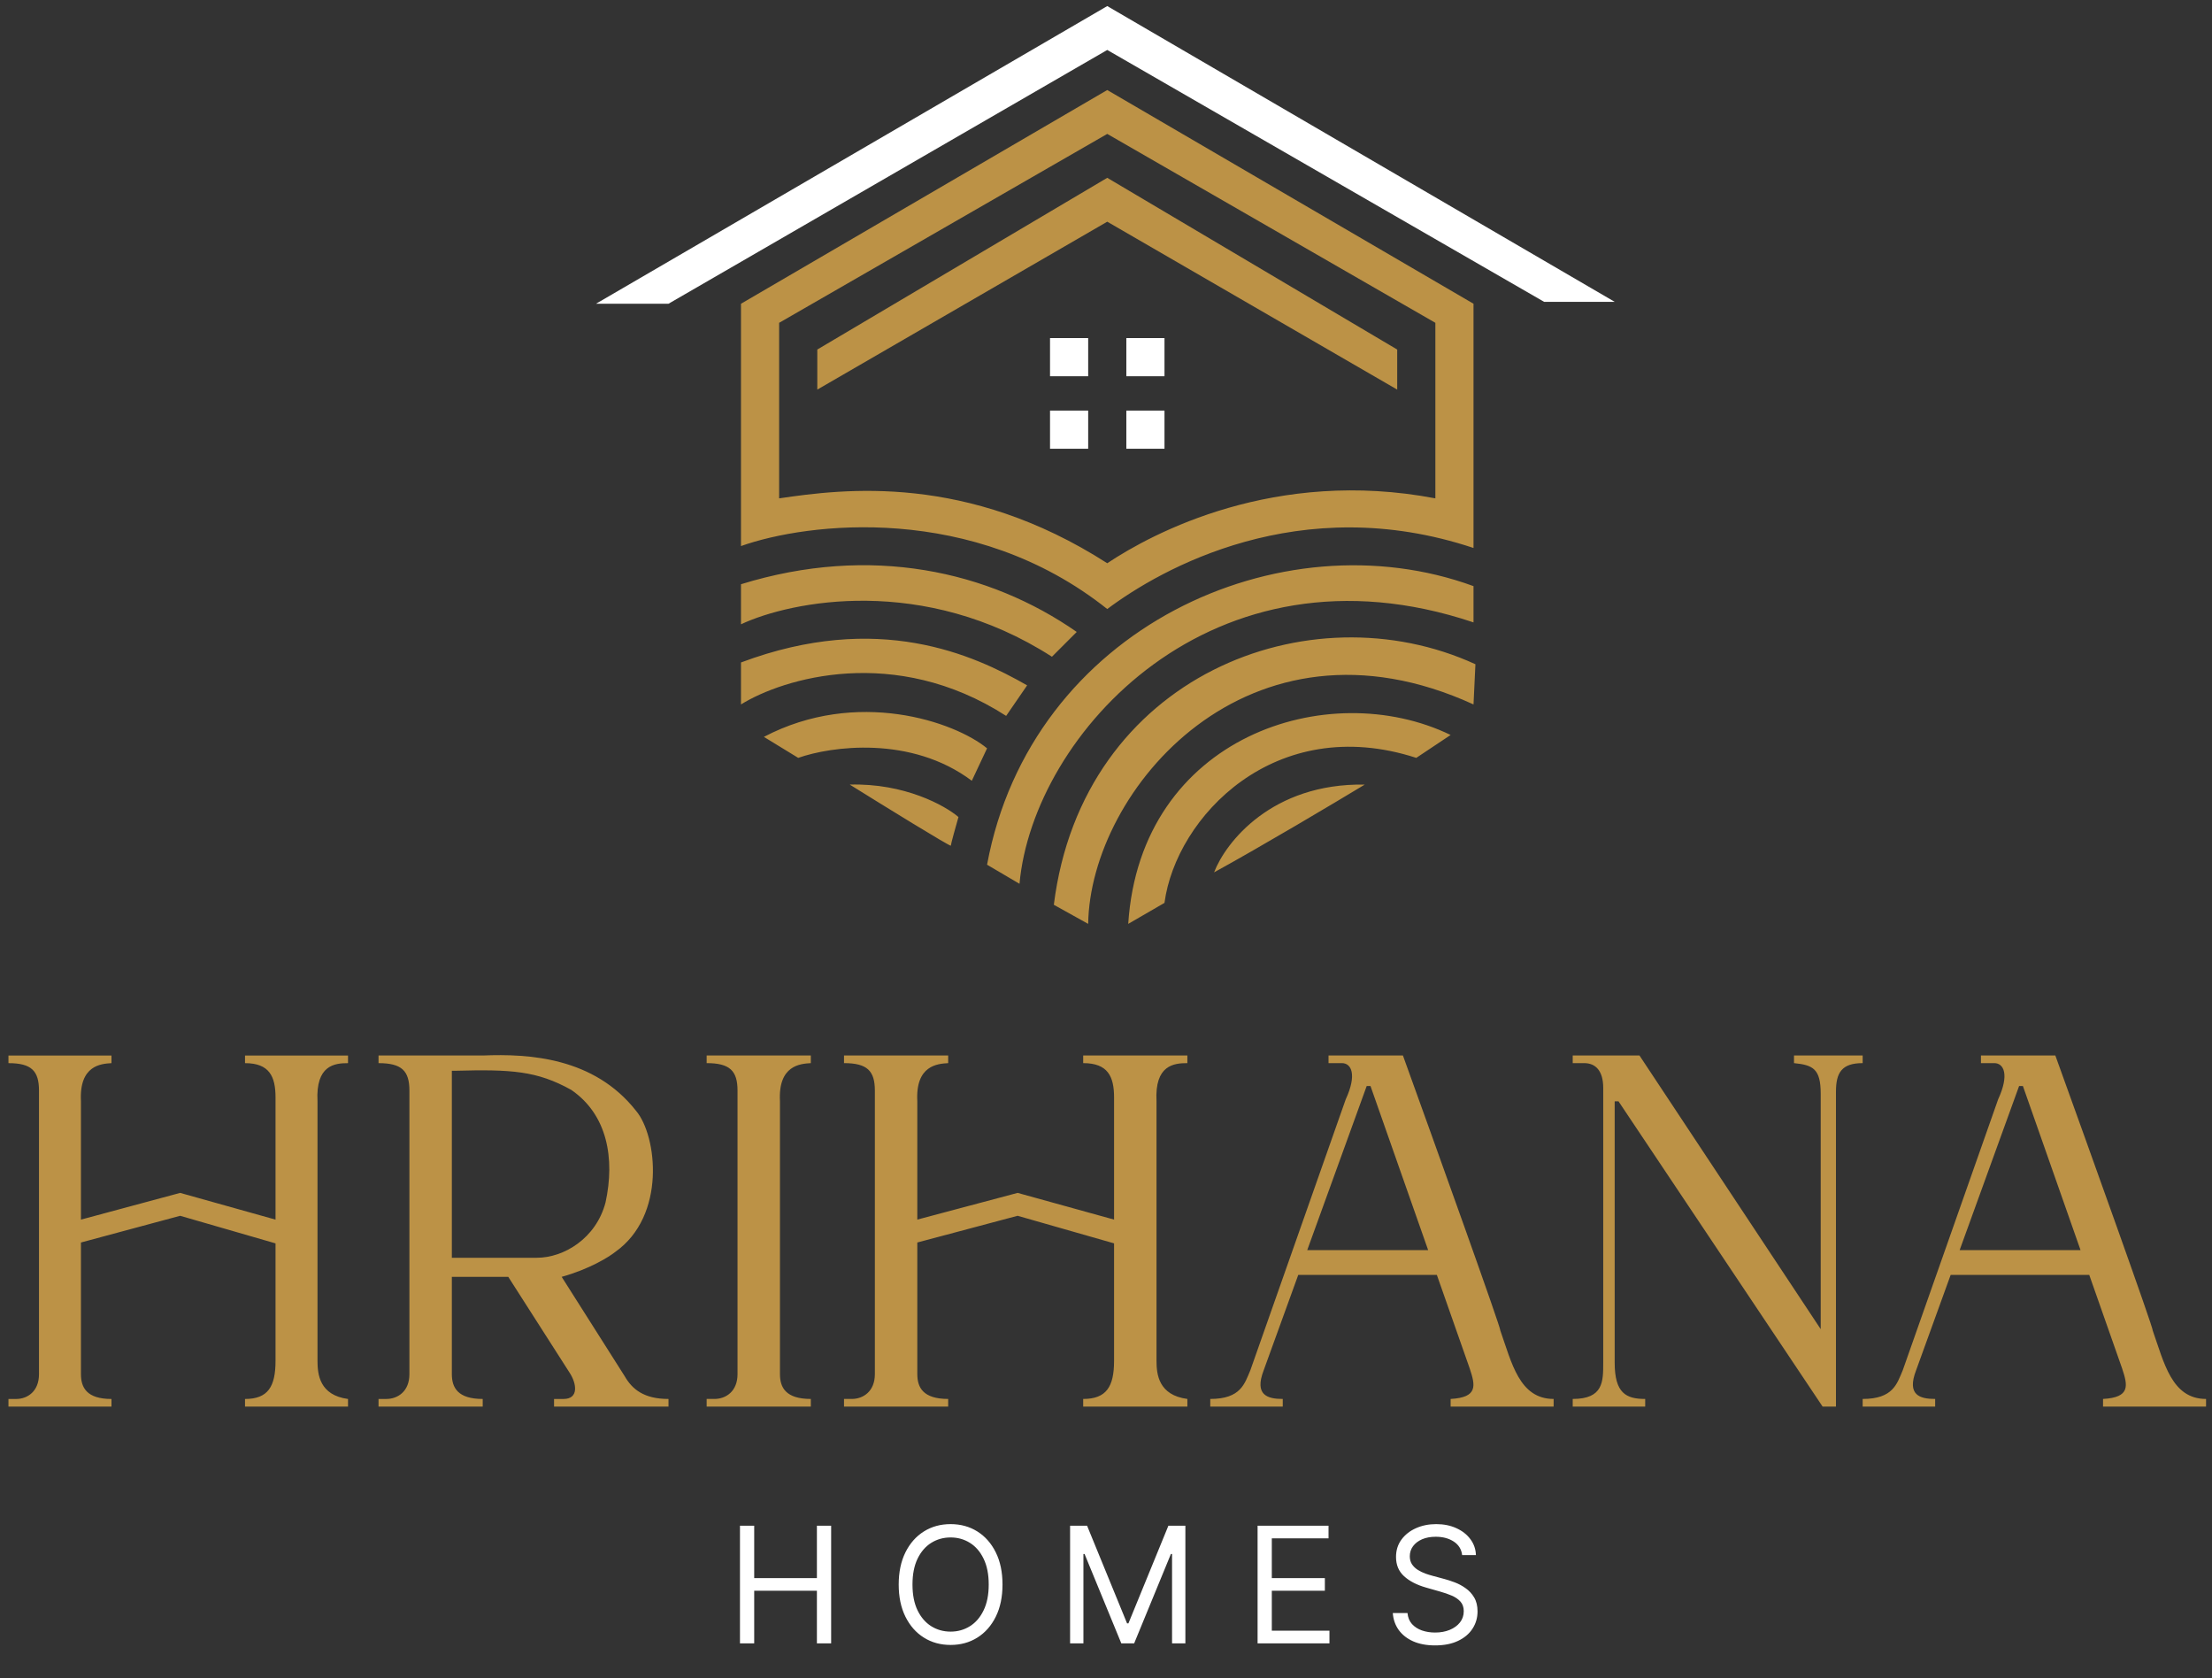 <svg width="207" height="157" viewBox="0 0 207 157" fill="none" xmlns="http://www.w3.org/2000/svg">
<rect x="0" y="0" width="207" height="157" fill="#333333" stroke="none"/>
<path d="M98.618 84.649C101.296 63.228 122.54 55.016 138.071 62.144L137.892 65.905C116.827 56.266 102.011 73.939 101.832 86.435L98.618 84.649ZM105.58 86.435C106.723 68.869 124.325 63.228 135.75 68.762L132.536 70.904C119.326 66.62 110.044 76.438 108.973 84.471L105.58 86.435ZM92.37 80.9C96.476 58.765 119.862 48.232 137.892 54.837V58.23C113.436 50.018 96.655 68.761 95.406 82.686L92.37 80.9ZM127.717 73.403C124.861 75.129 118.041 79.187 113.614 81.615C114.685 78.819 119.006 73.26 127.717 73.403ZM79.518 73.403C84.659 73.261 88.443 75.367 89.693 76.439C89.455 77.272 88.979 78.973 88.979 79.116C88.967 79.251 82.669 75.365 79.518 73.403ZM71.485 68.94C80.196 64.371 89.335 67.513 92.37 70.012L90.943 73.046C85.23 68.762 77.732 69.833 74.698 70.904L71.485 68.94ZM69.342 61.978C82.195 57.159 91.121 61.264 96.119 64.12L94.156 66.977C83.73 60.265 73.269 63.466 69.342 65.905V61.978ZM69.342 54.659C81.481 50.91 92.549 53.41 100.761 59.122L98.441 61.442C86.445 53.73 74.043 56.206 69.342 58.407V54.659ZM137.892 28.417V51.267C121.611 45.84 108.616 53.231 103.617 56.98C91.05 46.983 75.531 48.886 69.342 51.088V28.417L103.617 8.423L137.892 28.417ZM72.912 30.202V46.625C78.982 45.732 90.479 44.268 103.617 52.694C107.902 49.838 119.327 43.769 134.322 46.625V30.202L103.617 12.528L72.912 30.202ZM130.751 32.702V36.45L103.617 20.741L76.483 36.45V32.702L103.617 16.636L130.751 32.702Z" fill="#BC9246"/>
<path d="M55.775 28.417H62.559L103.617 4.674L144.498 28.238H151.103L103.617 0.568L55.775 28.417Z" fill="white"/>
<rect x="98.262" y="31.63" width="3.57" height="3.57" fill="white"/>
<rect x="98.262" y="38.413" width="3.57" height="3.57" fill="white"/>
<rect x="105.403" y="31.63" width="3.57" height="3.57" fill="white"/>
<rect x="105.403" y="38.413" width="3.57" height="3.57" fill="white"/>
<path d="M10.432 99.465H10.423C9.467 99.525 7.397 99.655 7.575 103.036V114.104L16.859 111.604L25.784 114.104V102.678C25.784 100.715 25.213 99.465 22.928 99.465V98.751H32.568V99.465C31.318 99.465 29.534 99.644 29.712 103.036V127.314C29.712 128.563 29.89 130.527 32.568 130.884V131.598H22.928V130.884C25.07 130.884 25.784 129.741 25.784 127.314V116.327L16.859 113.746L7.575 116.245V128.563C7.575 129.812 8.111 130.884 10.432 130.884V131.598H0.792V130.884H1.506C2.577 130.884 3.649 130.17 3.649 128.563V102.036C3.649 100.179 2.934 99.465 0.792 99.465V98.751H10.432V99.465ZM45.172 98.75C49.527 98.572 55.596 98.93 59.524 103.928C61.487 106.249 62.38 113.746 57.56 117.138C56.964 117.614 55.132 118.744 52.562 119.458L58.452 128.742C59.166 129.991 60.274 130.883 62.559 130.883V131.598H51.848V130.883H52.74C54.168 130.883 53.99 129.455 53.276 128.384L47.564 119.458H42.284V128.563C42.284 129.812 42.826 130.883 45.172 130.883V131.598H35.424V130.883H36.147C37.23 130.883 38.313 130.169 38.313 128.563V102.035C38.313 100.179 37.59 99.464 35.424 99.464V98.75H45.172ZM75.877 99.463L75.867 99.464C74.9 99.524 72.809 99.654 72.989 103.034V128.562C72.989 129.811 73.531 130.882 75.877 130.882V131.596H66.129V130.882H66.851C67.934 130.882 69.018 130.168 69.018 128.562V102.034C69.018 100.178 68.295 99.463 66.129 99.463V98.749H75.877V99.463ZM88.731 99.463L88.721 99.464C87.754 99.524 85.662 99.653 85.842 103.034V114.102L95.229 111.603L104.255 114.102V102.677C104.255 100.713 103.677 99.463 101.366 99.463V98.749H111.115V99.463C109.852 99.463 108.046 99.642 108.227 103.034V127.312C108.227 128.562 108.408 130.525 111.115 130.882V131.596H101.366V130.882C103.533 130.882 104.255 129.74 104.255 127.312V116.325L95.229 113.745L85.842 116.245V128.562C85.842 129.811 86.384 130.882 88.731 130.882V131.596H78.983V130.882H79.704C80.787 130.882 81.87 130.168 81.87 128.562V102.034C81.87 100.178 81.148 99.463 78.983 99.463V98.749H88.731V99.463ZM131.287 98.749C134.379 107.311 140.523 124.425 140.392 124.455C141.463 127.49 142.177 130.882 145.39 130.882V131.596H135.75V130.882C138.321 130.739 138.071 129.632 137.535 128.026L134.462 119.279H121.49L118.255 128.204C117.363 130.525 118.613 130.882 120.041 130.882V131.596H113.257V130.882C116.113 130.882 116.471 129.454 117.006 128.204L125.932 102.856C127.003 100.535 126.467 99.463 125.574 99.463H124.325V98.749H131.287ZM170.382 124.351V102.32C170.382 99.999 169.668 99.642 167.883 99.463V98.749H174.31V99.463C172.346 99.463 171.81 100.356 171.81 102.141V131.596H170.561L151.459 103.034H151.103V127.491C151.103 130.347 152.173 130.882 153.958 130.882V131.596H147.175V130.882C150.031 130.882 150.031 129.276 150.031 127.491V101.785C150.031 100.178 149.317 99.463 148.246 99.463H147.175V98.749H153.423L170.382 124.351ZM192.34 98.749C195.434 107.318 201.586 124.455 201.444 124.455C202.515 127.49 203.229 130.882 206.443 130.882V131.596H196.803V130.882C199.373 130.739 199.124 129.632 198.588 128.026L195.514 119.279H182.543L179.308 128.204C178.415 130.525 179.665 130.882 181.093 130.882V131.596H174.31V130.882C177.166 130.882 177.522 129.454 178.058 128.204L186.985 102.856C188.056 100.535 187.52 99.463 186.627 99.463H185.377V98.749H192.34ZM53.454 101.964C50.241 100.179 47.849 100.036 42.565 100.179H42.284V117.673H50.242C52.741 117.673 55.775 115.888 56.667 112.496C57.56 108.391 56.846 104.285 53.454 101.964ZM122.331 116.958H133.647L128.252 101.606H127.896L122.331 116.958ZM183.384 116.958H194.698L189.305 101.606H188.948L183.384 116.958Z" fill="#BC9246"/>
<path d="M69.247 153.746V142.743H70.579V147.642H76.446V142.743H77.779V153.746H76.446V148.824H70.579V153.746H69.247ZM93.815 148.244C93.815 149.405 93.605 150.407 93.186 151.253C92.767 152.098 92.192 152.75 91.462 153.208C90.731 153.667 89.896 153.896 88.958 153.896C88.02 153.896 87.185 153.667 86.454 153.208C85.724 152.75 85.149 152.098 84.73 151.253C84.311 150.407 84.101 149.405 84.101 148.244C84.101 147.084 84.311 146.081 84.73 145.235C85.149 144.39 85.724 143.738 86.454 143.28C87.185 142.821 88.02 142.592 88.958 142.592C89.896 142.592 90.731 142.821 91.462 143.28C92.192 143.738 92.767 144.39 93.186 145.235C93.605 146.081 93.815 147.084 93.815 148.244ZM92.525 148.244C92.525 147.291 92.366 146.487 92.047 145.832C91.732 145.176 91.304 144.68 90.763 144.344C90.226 144.007 89.624 143.839 88.958 143.839C88.292 143.839 87.688 144.007 87.147 144.344C86.61 144.68 86.182 145.176 85.863 145.832C85.548 146.487 85.391 147.291 85.391 148.244C85.391 149.197 85.548 150.001 85.863 150.656C86.182 151.312 86.61 151.808 87.147 152.145C87.688 152.481 88.292 152.65 88.958 152.65C89.624 152.65 90.226 152.481 90.763 152.145C91.304 151.808 91.732 151.312 92.047 150.656C92.366 150.001 92.525 149.197 92.525 148.244ZM100.14 142.743H101.73L105.47 151.876H105.599L109.338 142.743H110.928V153.746H109.682V145.386H109.574L106.136 153.746H104.932L101.494 145.386H101.387V153.746H100.14V142.743ZM117.685 153.746V142.743H124.325V143.925H119.017V147.642H123.981V148.824H119.017V152.564H124.411V153.746H117.685ZM136.829 145.493C136.764 144.949 136.503 144.526 136.045 144.225C135.586 143.925 135.024 143.774 134.358 143.774C133.87 143.774 133.444 143.853 133.079 144.01C132.717 144.168 132.434 144.385 132.23 144.661C132.029 144.936 131.929 145.25 131.929 145.601C131.929 145.894 131.999 146.147 132.139 146.358C132.282 146.566 132.465 146.74 132.687 146.879C132.909 147.016 133.142 147.128 133.385 147.218C133.629 147.304 133.853 147.374 134.057 147.427L135.174 147.728C135.461 147.804 135.779 147.907 136.13 148.04C136.485 148.172 136.824 148.353 137.146 148.583C137.472 148.808 137.74 149.098 137.952 149.453C138.163 149.807 138.269 150.243 138.269 150.758C138.269 151.353 138.113 151.89 137.801 152.37C137.493 152.85 137.042 153.232 136.447 153.515C135.856 153.798 135.138 153.939 134.293 153.939C133.505 153.939 132.823 153.812 132.246 153.558C131.673 153.303 131.222 152.949 130.892 152.494C130.566 152.039 130.382 151.511 130.339 150.909H131.714C131.75 151.324 131.89 151.668 132.133 151.94C132.38 152.209 132.692 152.41 133.068 152.542C133.448 152.671 133.856 152.736 134.293 152.736C134.802 152.736 135.258 152.653 135.663 152.488C136.068 152.32 136.388 152.087 136.625 151.79C136.861 151.489 136.979 151.138 136.979 150.737C136.979 150.372 136.877 150.074 136.673 149.845C136.469 149.616 136.2 149.43 135.867 149.286C135.534 149.143 135.174 149.018 134.787 148.91L133.433 148.523C132.574 148.276 131.893 147.924 131.392 147.465C130.89 147.007 130.64 146.407 130.64 145.665C130.64 145.049 130.806 144.512 131.139 144.053C131.476 143.591 131.927 143.233 132.493 142.979C133.063 142.721 133.698 142.592 134.401 142.592C135.11 142.592 135.74 142.719 136.292 142.974C136.843 143.224 137.28 143.568 137.603 144.005C137.929 144.442 138.1 144.938 138.118 145.493H136.829Z" fill="white"/>
</svg>
